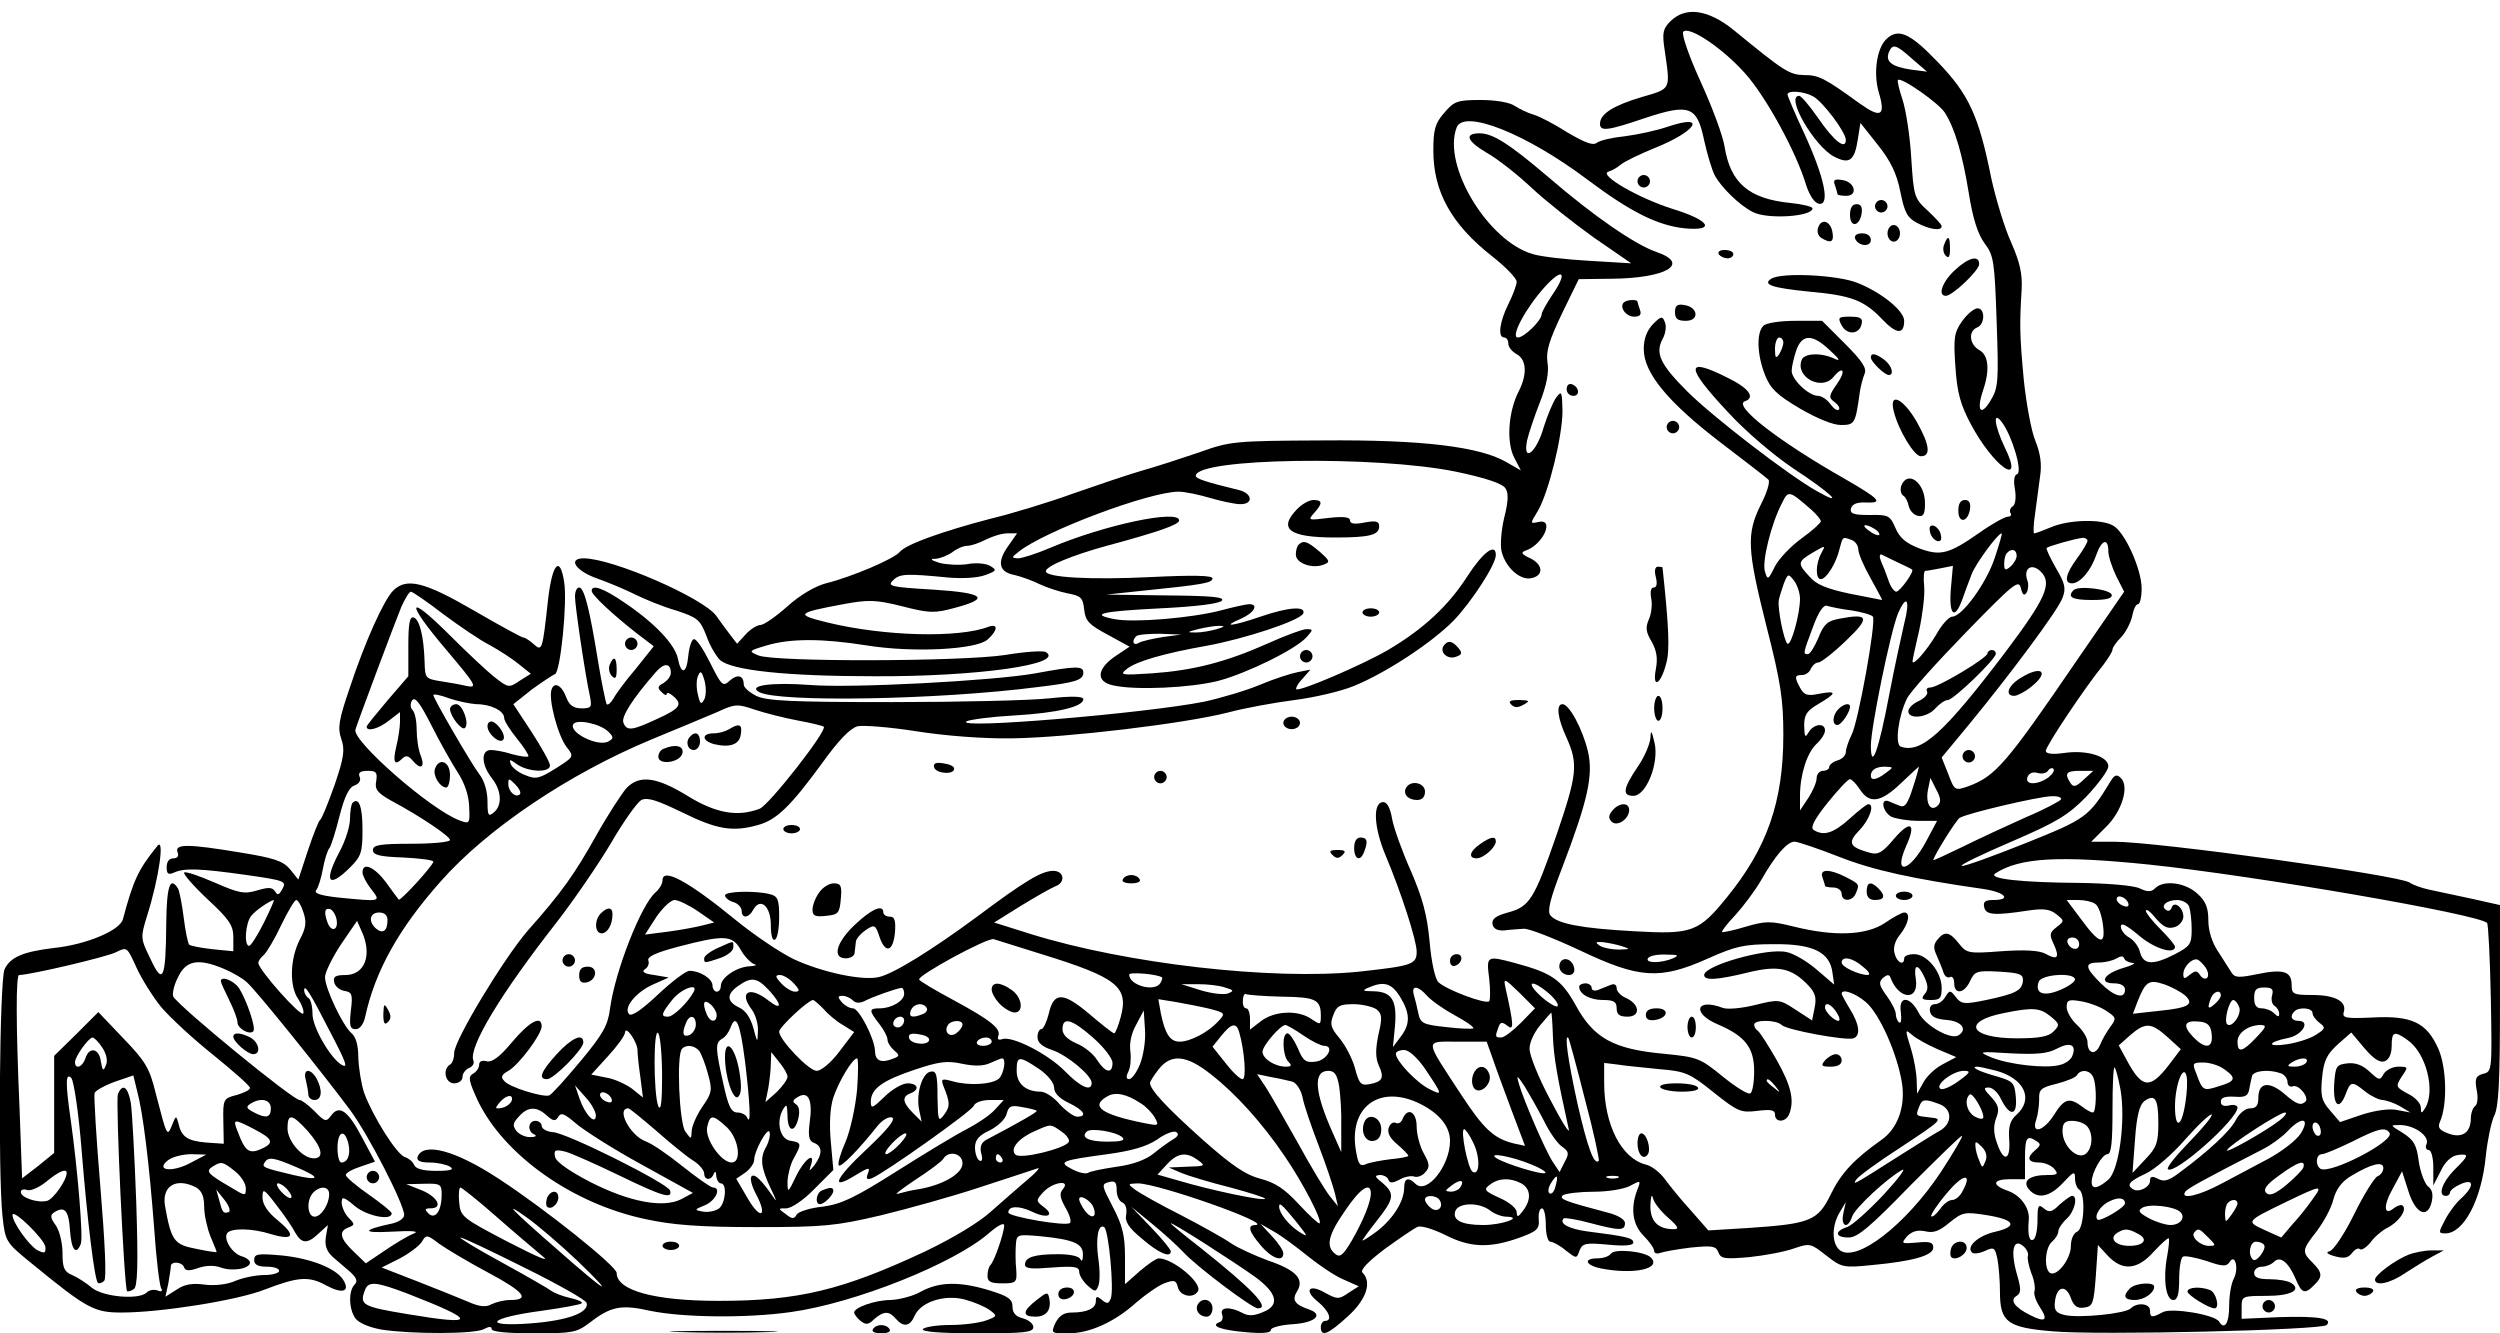 <?xml version="1.0" encoding="UTF-8" standalone="yes"?>
<svg version="1.0" xmlns="http://www.w3.org/2000/svg" width="450pt" height="240pt" viewBox="0 0 600 320" preserveAspectRatio="xMidYMid meet">
  <g transform="translate(0,320) scale(0.1,-0.1)" fill="#000000" stroke="none">
    <path d="M4009 3149 c-18 -18 -20 -28 -14 -68 14 -98 17 -93 -55 -114 -67 -20
-100 -40 -100 -64 0 -19 18 -17 109 14 106 35 124 28 141 -54 7 -32 18 -69 25
-83 15 -29 60 -73 92 -89 35 -18 143 -11 143 9 0 4 -24 10 -54 13 -99 10 -143
48 -157 135 -4 26 -30 96 -58 157 -29 64 -46 114 -41 119 14 14 94 -39 149
-101 50 -56 123 -190 146 -268 8 -24 19 -41 30 -44 28 -5 14 62 -34 167 -23
49 -41 92 -41 95 0 11 39 8 61 -4 23 -12 79 -86 79 -105 0 -25 -29 -2 -66 52
-21 30 -41 54 -46 54 -34 0 36 -121 84 -146 37 -19 49 -10 57 43 l6 38 42 -53
c31 -39 45 -68 54 -113 10 -50 17 -62 40 -74 30 -16 59 -20 59 -8 0 4 -15 20
-33 37 -33 30 -34 34 -40 127 -3 53 -13 116 -21 140 -8 24 -13 45 -11 47 8 8
100 -57 113 -79 24 -38 42 -100 57 -192 10 -63 22 -99 38 -121 22 -29 24 -42
29 -188 5 -145 4 -159 -15 -190 -23 -38 -34 -24 -18 24 17 49 14 86 -9 98 -23
13 -27 45 -5 54 19 7 20 46 1 46 -8 0 -25 -14 -37 -31 -19 -27 -21 -40 -16
-109 4 -62 12 -91 37 -138 55 -103 130 -155 82 -57 -26 54 -30 92 -7 61 24
-32 50 -119 36 -124 -7 -2 -9 -16 -5 -37 3 -20 1 -35 -5 -40 -6 -3 -9 -11 -6
-16 4 -5 0 -9 -6 -9 -7 0 -38 -17 -69 -39 -73 -51 -93 -56 -144 -37 -31 12
-47 25 -57 49 -13 30 -17 32 -62 31 -38 0 -47 3 -45 15 3 11 14 16 36 15 43
-2 34 8 -51 57 -160 91 -269 176 -239 186 25 9 10 31 -41 56 -103 52 -103 28
-1 -81 44 -48 110 -104 159 -137 90 -59 125 -93 56 -54 -68 38 -251 179 -312
240 -64 64 -77 91 -59 125 7 12 10 31 6 40 -6 16 -9 16 -29 -4 -14 -15 -22
-34 -22 -60 0 -57 58 -127 183 -223 59 -45 111 -85 116 -90 5 -4 -3 -31 -18
-60 -35 -71 -33 -107 14 -294 34 -133 40 -174 40 -259 0 -160 -39 -271 -135
-389 -68 -84 -84 -90 -223 -82 -128 7 -184 18 -201 38 -8 10 -1 39 28 114 63
165 75 223 62 280 -13 54 -45 113 -61 113 -16 0 -12 -34 10 -81 28 -63 25 -88
-24 -232 -54 -156 -65 -173 -117 -187 -30 -8 -39 -16 -37 -28 2 -11 12 -16 28
-15 14 2 35 3 47 4 12 1 73 -23 135 -52 143 -68 192 -71 308 -19 65 29 86 34
157 34 94 1 135 -19 141 -69 l4 -28 -42 36 c-23 20 -56 39 -72 42 -46 11 -198
-32 -198 -55 0 -14 31 -12 105 6 73 18 105 11 145 -31 17 -18 20 -30 15 -54
l-6 -30 -40 26 c-38 25 -40 25 -97 11 -32 -8 -66 -11 -77 -7 -65 25 -76 -13
-11 -40 65 -28 86 -56 86 -112 0 -26 -4 -50 -9 -53 -5 -4 -35 15 -66 40 -55
45 -61 47 -142 55 -120 11 -168 37 -211 116 -35 63 -58 78 -147 102 -67 18
-68 17 -61 -37 3 -27 3 -51 0 -55 -8 -8 -104 28 -122 46 -8 8 -17 50 -21 98
-6 64 -17 104 -45 169 -21 47 -41 103 -45 125 -4 25 -12 40 -21 40 -26 0 -23
-60 5 -127 38 -90 75 -205 75 -232 0 -31 -12 -34 -139 -48 -209 -21 -557 19
-786 90 l-89 28 64 40 c36 22 73 43 83 47 25 9 21 37 -5 37 -28 0 -68 -24
-183 -110 -107 -79 -200 -137 -236 -145 -39 -9 -135 11 -204 43 -33 16 -95 58
-138 93 -115 94 -177 128 -177 96 0 -8 -7 -20 -16 -28 -35 -29 -98 -190 -110
-280 -5 -40 -17 -61 -71 -126 -36 -43 -69 -80 -75 -82 -15 -5 -97 20 -108 35
-9 9 -6 15 10 24 24 13 80 87 80 107 0 27 -29 12 -71 -38 -30 -36 -48 -49 -61
-46 -11 3 -18 0 -18 -8 0 -8 -7 -18 -15 -22 -12 -7 -10 -17 11 -63 62 -131
227 -249 404 -286 64 -14 130 -19 265 -19 163 0 191 3 298 28 66 16 174 46
240 68 67 22 129 42 137 45 8 3 -3 -10 -25 -28 -21 -18 -60 -52 -86 -75 -28
-26 -91 -64 -160 -97 -197 -92 -302 -118 -494 -118 -155 0 -245 25 -245 67 0
16 -171 153 -283 226 -105 69 -182 89 -195 52 -2 -9 7 -13 30 -13 18 0 40 -5
48 -10 11 -7 2 -10 -33 -10 -32 0 -49 5 -53 14 -3 8 -13 16 -22 19 -19 5 -77
97 -98 154 -7 21 -13 59 -14 84 0 31 -6 51 -17 60 -20 17 -63 107 -63 134 0
11 17 46 38 78 l39 57 11 -25 c26 -56 8 -105 -39 -105 -24 0 -30 -4 -27 -17 2
-10 13 -19 24 -21 19 -3 21 -8 16 -48 -4 -36 -2 -44 12 -44 9 0 18 11 22 28
24 111 80 212 181 326 112 127 308 259 508 342 60 25 131 54 156 65 43 20 49
20 90 6 24 -8 71 -20 103 -26 33 -6 61 -13 63 -15 9 -9 -131 -188 -154 -197
-53 -20 -105 -11 -173 31 -75 46 -116 51 -147 18 -11 -13 -44 -63 -72 -113
-53 -95 -85 -139 -164 -228 -58 -67 -177 -264 -177 -294 0 -12 -4 -25 -10 -28
-19 -12 -11 -45 10 -45 11 0 20 7 20 15 0 9 7 18 16 22 8 3 13 11 10 18 -12
31 65 159 198 329 42 54 101 140 132 192 30 52 63 98 73 104 15 7 37 0 99 -30
83 -41 121 -47 181 -30 45 12 79 46 153 147 40 56 68 85 86 90 14 3 78 -2 141
-12 70 -11 161 -18 230 -17 134 2 411 35 518 62 41 11 113 24 160 30 47 6 112
21 143 34 78 32 187 104 239 157 43 45 101 134 101 157 0 30 -31 7 -69 -52
-45 -70 -105 -126 -190 -176 -60 -35 -213 -101 -220 -94 -2 2 4 14 15 25 l19
22 -30 -6 c-16 -3 -57 -16 -90 -30 -33 -14 -94 -32 -135 -41 -141 -28 -604
-67 -570 -47 8 4 60 11 115 14 103 6 165 21 165 39 0 7 -27 8 -82 2 -46 -5
-216 -9 -378 -9 -244 0 -300 3 -325 15 -16 8 -30 20 -30 27 0 22 -15 26 -33
10 -17 -16 -20 -13 -48 43 -16 32 -33 58 -39 56 -5 -1 -11 -19 -13 -39 -4 -44
-17 -48 -25 -8 -7 35 -57 87 -130 136 -50 34 -77 43 -77 27 0 -10 51 -57 107
-101 l42 -32 -43 -54 c-25 -29 -49 -62 -54 -72 -6 -10 -13 -16 -16 -13 -2 3
-12 50 -21 105 -20 124 -33 175 -45 175 -6 0 -10 -10 -10 -22 0 -22 24 -185
36 -240 5 -25 3 -28 -20 -28 -19 0 -29 7 -36 24 -11 31 -29 41 -36 22 -9 -22
15 -112 36 -139 18 -23 18 -23 -26 -51 -40 -25 -48 -27 -74 -16 -16 6 -31 18
-34 26 -5 13 -2 12 16 -1 27 -18 78 -20 78 -2 0 7 -20 43 -44 80 l-44 67 44
35 c25 18 50 35 56 37 13 5 30 172 22 221 -10 66 -29 45 -39 -45 -13 -119 -14
-122 -34 -104 -10 9 -21 16 -25 16 -4 0 -57 29 -119 65 -119 69 -161 79 -193
48 -23 -23 -68 -123 -105 -235 -26 -76 -29 -95 -20 -121 9 -26 7 -44 -16 -111
-16 -45 -31 -82 -35 -84 -3 -2 -16 -34 -29 -73 l-23 -70 -20 25 c-17 20 -39
27 -119 40 -126 21 -158 21 -151 1 4 -9 0 -15 -10 -15 -10 0 -16 -8 -16 -21 0
-17 4 -19 18 -13 24 11 61 10 174 -6 91 -13 96 -15 86 -33 -8 -15 -12 -17 -18
-6 -7 10 -16 10 -43 2 -30 -9 -43 -7 -102 19 -37 16 -69 27 -73 24 -3 -3 22
-32 56 -64 52 -48 62 -63 62 -91 l0 -34 -50 5 c-28 3 -53 8 -56 11 -3 3 -9 32
-13 64 -4 32 -10 64 -14 71 -19 30 -27 5 -28 -85 -1 -133 -8 -149 -38 -84 -24
49 -24 51 -8 103 29 92 43 192 24 167 -46 -57 -57 -82 -82 -175 -7 -27 -88
-61 -165 -69 -75 -9 -105 -22 -119 -51 -12 -27 -16 -485 -5 -593 7 -61 7 -62
71 -114 132 -108 149 -117 215 -117 93 0 277 29 343 55 81 31 106 33 148 10
39 -21 58 -15 41 13 -17 28 -78 52 -148 59 -57 5 -66 4 -66 -11 0 -11 9 -16
30 -16 17 0 30 -4 30 -10 0 -5 -16 -10 -35 -10 -20 0 -51 -6 -70 -14 -20 -9
-50 -12 -74 -9 -29 4 -48 1 -67 -12 l-27 -17 7 32 c3 18 6 36 6 41 0 13 28 11
32 -3 3 -8 12 -9 34 -1 18 6 38 7 54 1 27 -10 70 -3 70 12 0 5 -9 12 -20 15
-23 7 -44 41 -35 55 8 13 59 13 106 -2 54 -16 60 -3 16 33 -25 20 -37 39 -37
55 0 23 3 22 34 -19 19 -24 39 -54 45 -66 15 -26 29 -27 56 -1 l22 20 -5 -29
c-3 -21 2 -34 17 -48 12 -10 30 -26 42 -36 15 -14 18 -22 10 -30 -15 -15 -14
-59 2 -81 8 -11 34 -22 63 -27 71 -11 222 -11 245 1 13 7 19 7 19 0 0 -6 38
-10 101 -10 91 0 103 2 132 24 53 41 77 46 148 30 78 -16 230 -18 336 -3 154
21 394 117 477 190 21 18 36 26 36 18 0 -18 -24 -87 -33 -95 -4 -4 -7 -16 -7
-26 0 -14 8 -18 35 -18 34 0 36 2 34 33 -2 17 -2 44 -1 59 2 26 3 26 60 21 80
-8 102 -18 101 -45 0 -13 -3 -17 -6 -10 -3 7 -24 12 -53 12 -57 0 -80 -7 -80
-25 0 -10 16 -11 65 -7 53 4 65 2 65 -10 0 -8 9 -23 20 -33 18 -16 20 -16 26
-1 4 9 4 39 0 65 -7 50 0 85 14 76 11 -7 24 -150 16 -171 -5 -13 -9 -14 -21
-4 -12 10 -15 10 -15 -3 0 -17 -21 -27 -58 -27 -19 0 -30 -8 -39 -25 -11 -25
-10 -25 30 -25 53 0 113 28 164 74 22 19 52 40 67 46 24 9 29 8 33 -10 6 -21
37 -27 48 -9 12 19 -60 79 -94 79 -6 0 -26 -14 -46 -31 l-35 -31 0 65 c0 52
-6 76 -29 120 -27 52 -28 55 -10 60 15 4 19 0 19 -19 0 -14 6 -27 14 -30 7 -3
11 -14 9 -28 -4 -17 5 -32 38 -59 39 -34 69 -47 69 -30 0 4 -21 30 -47 57
l-48 50 50 -41 c28 -23 61 -53 75 -68 31 -34 165 -135 179 -135 31 0 -13 46
-136 144 -40 31 -73 58 -73 60 0 5 153 -93 203 -129 53 -39 59 -68 18 -84 -21
-9 -35 -10 -49 -2 -30 16 -55 14 -49 -3 3 -8 1 -17 -6 -19 -24 -9 3 -19 62
-24 41 -4 61 -2 61 5 0 6 23 12 52 14 52 3 76 22 41 35 -36 12 -43 23 -30 44
18 29 -2 51 -70 74 -32 12 -72 30 -88 41 -17 12 -71 42 -121 68 -50 25 -99 53
-110 61 -18 14 -18 14 7 15 48 0 327 -98 282 -100 -20 0 -16 -15 13 -49 26
-31 54 -41 54 -19 0 7 -12 25 -27 41 l-28 30 33 -19 c18 -10 54 -37 80 -58 26
-21 64 -47 85 -56 l38 -17 -25 -16 c-23 -16 -27 -15 -55 0 -39 23 -53 7 -18
-21 27 -22 36 -46 17 -46 -5 0 -10 -7 -10 -15 0 -25 18 -17 65 26 45 41 58 82
35 105 -6 6 13 26 54 57 36 26 71 50 79 53 8 3 38 -6 66 -20 59 -30 105 -32
176 -7 44 16 50 21 48 45 -1 14 2 26 8 26 5 0 9 -18 9 -40 0 -22 5 -40 11 -40
6 0 23 -9 37 -21 26 -20 26 -20 33 0 7 17 14 19 68 14 41 -4 61 -2 61 5 0 11
-17 15 -112 27 -43 6 -67 19 -55 31 2 2 30 -2 63 -11 72 -19 84 -19 84 0 0 8
-17 19 -42 25 -102 27 -119 33 -106 42 7 4 40 8 73 8 33 0 72 6 87 14 26 14
27 14 17 -11 -16 -43 -11 -82 16 -109 14 -14 25 -30 25 -36 0 -5 6 -8 14 -5 8
3 41 9 74 13 51 5 60 4 66 -11 6 -16 15 -17 74 -12 38 4 86 13 108 21 38 13
40 12 77 -17 37 -29 41 -30 110 -23 98 9 147 23 147 42 0 13 -9 15 -39 12 -38
-3 -39 -3 -24 15 12 12 25 16 44 12 20 -5 34 1 58 21 31 25 36 26 88 18 69
-11 77 -27 22 -40 -41 -9 -71 -36 -56 -50 4 -4 18 -2 31 4 22 10 24 8 30 -20
3 -17 6 -52 6 -79 0 -72 18 -85 126 -94 110 -10 646 3 658 15 16 16 -21 22
-114 19 l-90 -4 0 28 c0 26 1 27 59 27 59 0 86 14 60 31 -8 5 -31 9 -51 9 -27
0 -38 4 -38 15 0 8 8 15 18 15 10 0 23 5 30 12 15 15 35 -2 52 -42 14 -34 22
-37 44 -14 21 20 20 30 -4 54 -26 26 -25 30 10 75 16 21 35 55 40 76 7 26 21
44 43 57 48 29 77 36 77 19 0 -8 -6 -17 -14 -20 -7 -3 -33 -44 -56 -91 -23
-47 -50 -87 -59 -89 -10 -2 -6 -7 13 -12 22 -6 32 -4 41 8 7 9 15 13 19 9 4
-3 15 4 25 16 9 13 28 29 40 35 28 14 48 43 38 53 -3 4 -13 1 -21 -5 -25 -21
-27 5 -3 47 l22 41 15 -47 c17 -55 46 -68 56 -27 4 18 2 30 -9 38 -8 7 -18 34
-22 60 -5 40 -12 51 -38 68 -31 19 -32 19 -7 19 34 0 71 -26 64 -45 -4 -8 -1
-15 5 -15 6 0 11 -18 11 -42 l0 -43 18 35 c10 22 26 36 40 38 29 4 28 -1 -8
-36 -29 -30 -40 -62 -20 -62 6 0 10 4 10 8 0 5 11 14 25 20 33 15 34 -4 3 -33
-13 -11 -31 -35 -40 -53 -16 -30 -16 -32 1 -32 44 0 87 81 97 186 4 38 13 81
20 96 11 21 14 84 14 267 l0 239 -67 15 c-38 8 -84 18 -103 22 -19 4 -40 12
-47 17 -22 17 -605 98 -709 98 l-55 0 35 35 c39 38 57 98 36 118 -9 9 -15 8
-24 -7 -53 -87 -59 -91 -206 -150 -78 -31 -146 -56 -152 -54 -5 2 49 28 119
58 109 47 136 63 181 109 28 30 52 62 52 72 0 24 -52 40 -106 32 -28 -4 -44
-2 -44 5 0 12 98 158 137 205 12 16 23 33 23 38 0 5 9 18 20 29 11 11 23 34
27 50 3 17 9 30 14 30 5 0 9 17 9 38 0 46 -41 137 -69 151 -28 16 -106 14
-148 -4 -19 -8 -38 -15 -41 -15 -2 0 -2 20 2 45 3 25 9 65 12 90 5 31 1 57
-11 87 -10 24 -22 90 -28 148 -10 109 -10 132 -5 215 2 38 -4 65 -25 113 -16
35 -37 105 -48 155 -30 150 -54 201 -128 278 -68 71 -96 83 -125 54 -22 -23
-30 -81 -17 -126 17 -57 6 -64 -46 -27 -84 61 -98 68 -133 68 -35 1 -46 7
-169 108 -62 50 -116 57 -152 21z m581 -91 l35 -30 -39 5 c-46 7 -61 19 -53
41 9 22 17 20 57 -16z m-242 -1082 c12 -11 22 -23 22 -27 0 -4 -21 -23 -46
-41 -25 -18 -54 -48 -64 -67 -16 -33 -18 -34 -24 -13 -8 23 15 116 41 165 15
31 17 30 71 -17z m152 -46 c8 -5 12 -11 10 -14 -3 -2 -14 2 -24 10 -22 15 -10
19 14 4z m287 -70 c-20 -60 -78 -140 -102 -140 -7 0 -25 -19 -38 -43 -24 -40
-57 -77 -57 -64 0 3 7 36 16 74 8 37 14 85 12 106 -2 20 -1 37 3 37 4 0 20 3
36 6 l30 6 -5 -56 c-5 -62 9 -75 27 -26 6 17 16 44 23 62 10 26 63 98 72 98 2
0 -6 -27 -17 -60z m-343 44 c9 -3 16 -14 16 -23 0 -9 13 -40 29 -68 16 -29 29
-53 28 -53 -1 0 -36 7 -77 15 -56 12 -81 22 -97 41 -30 32 -29 36 8 58 31 18
31 18 20 -2 -14 -26 -14 -62 -1 -62 13 0 37 38 45 73 8 30 7 29 29 21z m566
-2 c0 -4 -11 -23 -25 -42 -28 -38 -32 -60 -12 -60 19 0 45 30 58 68 13 37 29
42 29 9 0 -12 9 -39 19 -60 l19 -37 -115 -167 c-168 -246 -194 -276 -259 -300
-32 -11 -33 -11 -48 29 l-16 40 63 76 c102 124 216 277 227 307 9 23 6 35 -16
72 -14 25 -24 46 -22 48 4 4 70 23 86 24 6 1 12 -3 12 -7z m-170 -36 c0 -7 -7
-19 -15 -26 -12 -10 -15 -9 -15 7 0 11 3 23 7 26 11 12 23 8 23 -7z m-285 -16
c17 -8 32 -15 34 -17 6 -4 -29 -53 -38 -53 -5 0 -14 12 -19 28 -5 15 -13 35
-18 46 -4 10 -3 17 2 15 5 -3 23 -11 39 -19z m343 -22 c28 -28 12 -64 -85
-193 -147 -194 -202 -244 -251 -227 -15 5 -6 74 15 116 8 16 72 87 141 158
114 117 127 128 132 107 4 -17 8 -20 14 -11 4 7 5 20 2 28 -11 30 10 44 32 22z
m-578 -65 c0 -36 -21 -113 -30 -108 -8 5 -24 83 -21 104 1 7 7 25 12 40 10 25
11 25 25 7 8 -11 14 -30 14 -43z m-3256 -37 c39 -29 89 -63 111 -74 22 -12 53
-32 69 -45 l30 -24 -27 -17 c-25 -17 -27 -17 -59 8 -18 14 -66 59 -107 100
-106 106 -110 84 -7 -37 70 -83 73 -89 44 -83 -12 3 -40 8 -60 11 -37 6 -38 7
-39 48 -2 60 -12 100 -26 105 -10 3 -13 -15 -13 -69 l0 -72 -50 -58 c-27 -32
-50 -60 -50 -63 0 -13 29 -5 54 15 l26 20 0 -23 c0 -13 -4 -40 -9 -60 -9 -38
-4 -47 15 -28 8 8 15 6 24 -5 19 -23 31 -18 20 11 -6 14 -10 42 -10 63 0 20
-4 41 -10 47 -5 5 -6 15 -1 23 7 10 19 -6 46 -59 20 -40 49 -91 63 -113 17
-26 27 -55 28 -83 2 -41 1 -42 -23 -33 -70 26 -258 191 -250 218 9 28 94 255
110 294 9 20 19 37 23 37 4 0 39 -24 78 -54z m3506 -23 c-6 -26 -23 -103 -36
-171 -25 -132 -43 -183 -44 -123 0 45 47 274 65 318 21 49 30 34 15 -24z
m-126 32 c25 -4 49 -11 51 -15 8 -13 -35 -252 -51 -283 -8 -16 -14 -35 -14
-42 0 -8 -9 -17 -20 -20 -11 -3 -20 -11 -20 -16 0 -5 -7 -9 -15 -9 -8 0 -15
-8 -15 -17 0 -10 -9 -31 -20 -48 l-20 -30 0 35 c0 51 17 104 40 125 11 10 20
24 20 32 0 19 -27 16 -39 -4 -9 -15 -10 -12 -11 15 0 27 6 36 35 53 44 26 44
32 1 24 -28 -6 -36 -3 -45 13 -15 27 -14 32 4 32 9 0 18 7 21 15 4 8 11 15 18
15 6 0 36 23 66 52 59 56 56 67 -16 53 -28 -5 -37 -13 -50 -46 -9 -21 -20 -39
-25 -39 -12 0 -12 1 12 65 13 36 26 55 34 51 7 -2 33 -8 59 -11z m-2834 -150
c0 -8 -8 -18 -17 -24 -15 -8 -16 -12 -5 -22 6 -7 12 -9 12 -5 0 5 7 3 15 -4
24 -20 18 -30 -37 -55 -62 -29 -74 -30 -82 -9 -5 14 22 57 78 121 20 23 36 22
36 -2z m80 -64 c-7 -13 -10 -11 -15 12 -4 15 -4 35 0 44 6 15 9 13 16 -11 4
-16 4 -36 -1 -45z m-547 -11 c35 0 67 -16 67 -33 0 -7 14 -29 31 -50 17 -21
29 -40 27 -42 -2 -3 -20 0 -39 5 -18 6 -42 10 -51 10 -24 0 -23 -35 2 -67 24
-30 26 -66 5 -83 -13 -11 -15 -7 -15 27 0 24 -8 50 -19 64 -20 26 -111 183
-111 191 0 3 17 0 38 -8 20 -7 50 -13 65 -14z m317 -66 c13 -13 13 -16 1 -23
-24 -15 -97 21 -85 41 8 13 65 1 84 -18z m3066 -99 c-22 -17 -36 -19 -36 -7 0
14 12 22 34 22 21 -1 21 -1 2 -15z m65 -35 c-12 -38 -19 -49 -31 -44 -8 3 -21
8 -27 11 -21 8 -15 -25 6 -37 11 -5 40 -10 65 -10 l45 0 -25 -47 c-40 -76 -82
-87 -49 -13 25 55 10 63 -30 16 -26 -31 -37 -38 -56 -33 -51 14 -56 24 -26 55
24 25 37 62 21 62 -4 0 -24 -16 -45 -35 -39 -35 -62 -42 -86 -27 -9 5 1 25 33
65 25 31 49 57 54 57 4 0 15 -11 24 -25 23 -35 50 -31 98 15 23 22 43 40 43
40 1 0 -5 -23 -14 -50z m325 24 c-27 -19 -57 -18 -50 1 4 10 13 13 24 10 10
-3 21 -1 25 5 4 6 10 8 13 5 4 -4 -2 -13 -12 -21z m-4013 -8 c-4 -20 2 -28 33
-46 75 -40 145 -88 144 -96 0 -5 -42 -9 -93 -9 -75 0 -92 -3 -92 -15 0 -12 16
-16 73 -18 39 -2 72 -6 72 -10 -1 -10 -80 -96 -83 -91 -2 2 -16 21 -31 42 -28
37 -56 49 -56 23 0 -7 9 -25 21 -40 24 -31 24 -30 -80 -20 -43 5 -58 10 -52
18 5 6 12 29 16 51 4 22 11 45 16 50 4 6 15 41 24 77 12 47 23 69 36 73 11 4
16 12 12 21 -4 10 2 14 20 14 20 0 23 -4 20 -24z m4098 3 c-19 -18 -25 -19
-32 -8 -15 23 -10 29 23 29 l32 0 -23 -21z m-3753 -35 c-10 -10 -28 6 -28 24
0 15 1 15 17 -1 9 -9 14 -19 11 -23z m3403 -27 c-17 -17 -30 4 -24 37 l6 29
14 -28 c11 -20 12 -30 4 -38z m295 14 c-3 -4 -40 -24 -83 -42 -42 -19 -110
-50 -150 -70 -40 -19 -73 -35 -73 -33 0 8 54 95 63 101 17 11 188 51 220 52
16 1 26 -3 23 -8z m-533 -137 c81 -32 175 -53 350 -78 50 -8 65 -26 21 -26
-19 0 -25 -4 -22 -17 4 -19 23 -21 108 -8 34 5 50 3 65 -9 20 -16 20 -16 1
-31 -17 -13 -18 -18 -7 -41 15 -33 9 -39 -20 -23 -15 8 -49 10 -106 6 -79 -6
-83 -5 -102 19 -22 28 -34 30 -51 9 -10 -12 -10 -21 -2 -38 5 -12 13 -30 16
-40 3 -10 10 -15 16 -12 5 3 10 -3 10 -14 0 -29 24 -26 38 4 11 24 16 26 70
23 50 -3 58 -6 57 -22 -2 -23 -17 -31 -88 -46 -53 -11 -60 -10 -73 7 -13 17
-15 17 -25 1 -5 -10 -17 -18 -25 -18 -9 0 -14 -7 -12 -17 2 -13 14 -19 41 -21
35 -3 50 -23 27 -37 -18 -11 -79 23 -95 54 -21 41 -49 42 -43 2 2 -17 1 -28
-4 -25 -4 3 -8 12 -8 20 0 8 -10 28 -22 44 -18 25 -20 32 -9 43 10 8 15 9 18
1 20 -54 69 -57 61 -4 -6 37 5 39 21 4 9 -20 9 -30 0 -40 -9 -11 -6 -14 15
-14 22 0 26 4 26 29 0 38 -35 81 -66 81 -13 0 -24 -4 -24 -10 0 -19 -18 -10
-23 12 -4 13 1 31 14 46 20 26 25 52 9 52 -5 0 -26 -11 -46 -25 -45 -30 -121
-33 -218 -9 -57 14 -68 14 -116 0 -29 -9 -55 -14 -57 -13 -2 2 13 21 32 41 19
21 47 58 62 84 33 58 62 92 80 92 7 0 55 -16 106 -36z m745 -19 c257 -27 789
-119 811 -140 3 -4 7 -85 9 -182 3 -171 3 -175 -18 -180 -18 -5 -21 -11 -16
-39 4 -18 2 -35 -4 -39 -5 -3 -10 -17 -10 -29 0 -35 -22 -49 -55 -36 -21 8
-25 14 -19 28 18 40 16 130 -4 175 -28 63 -64 80 -158 75 -65 -3 -73 -1 -69
13 8 25 -20 41 -75 41 -46 0 -50 2 -50 24 0 33 -20 39 -83 26 -44 -9 -54 -9
-62 5 -5 8 -20 31 -32 50 -14 21 -23 49 -23 74 0 30 -6 46 -26 64 -29 27 -81
34 -102 13 -9 -9 -18 -9 -37 0 -15 7 -77 12 -143 13 -142 1 -223 10 -203 23
59 38 153 43 369 21z m-50 -93 c2 -7 -2 -10 -12 -6 -9 3 -16 11 -16 16 0 13
23 5 28 -10z m-4475 -47 c-15 -30 -31 -55 -35 -55 -13 0 -9 55 5 72 10 13 44
36 54 38 2 0 -9 -25 -24 -55z m95 26 c8 -24 7 -37 -9 -67 -23 -46 -25 -111 -3
-142 8 -12 14 -28 12 -34 -4 -12 -108 105 -108 121 0 5 6 13 13 19 7 6 26 38
42 72 16 33 32 60 36 60 4 0 12 -13 17 -29z m947 2 l39 -27 -28 -7 c-15 -4
-53 -11 -83 -15 l-55 -7 27 42 c15 22 35 41 44 41 9 0 34 -12 56 -27z m3353
18 c8 -4 16 -27 19 -50 7 -52 -8 -48 -54 15 l-33 44 28 0 c15 0 33 -4 40 -9z
m226 -7 c3 -9 6 -33 6 -55 0 -35 -4 -40 -40 -59 -53 -27 -76 -26 -84 5 -3 13
-15 29 -26 35 -11 6 -20 18 -20 26 0 11 13 4 42 -20 38 -33 88 -48 88 -28 0 4
-16 23 -35 42 -19 19 -35 39 -35 44 1 6 11 -2 24 -18 18 -21 29 -26 45 -21 11
3 21 15 21 25 0 22 -22 39 -28 22 -2 -7 -8 -10 -13 -6 -15 9 0 24 26 24 12 0
26 -7 29 -16z m-4446 -32 c4 -25 -13 -30 -22 -6 -9 25 -7 36 7 32 6 -3 13 -14
15 -26z m122 0 c0 -26 -11 -34 -27 -21 -20 17 -16 39 7 39 13 0 20 -7 20 -18z
m848 -72 c9 -16 24 -31 32 -34 8 -2 4 -4 -10 -5 -31 -1 -70 -27 -70 -47 0 -8
-4 -14 -10 -14 -5 0 -10 7 -10 15 0 16 -30 35 -55 35 -9 0 -43 -26 -76 -57
-38 -36 -63 -53 -69 -47 -15 15 17 54 59 72 l36 16 -35 6 c-24 3 -31 8 -22 14
7 4 11 14 8 21 -3 9 19 19 72 33 111 29 130 28 150 -8z m722 -10 c181 -56 209
-78 190 -150 -6 -22 -13 -40 -16 -40 -3 0 -30 21 -59 46 -64 54 -86 54 -98 1
-5 -20 -13 -37 -18 -37 -5 0 -9 -9 -9 -19 0 -13 11 -23 35 -31 36 -12 95 -61
95 -79 0 -22 -27 -10 -64 28 -41 42 -128 86 -151 77 -9 -3 -12 0 -9 8 7 17
-19 38 -108 86 -43 23 -80 45 -82 49 -6 9 165 102 179 97 6 -2 57 -18 115 -36z
m2490 24 c0 -17 -22 -14 -28 4 -2 7 3 12 12 12 9 0 16 -7 16 -16z m-1100 -4
c24 -8 24 -8 -5 -9 -16 0 -37 4 -45 9 -12 8 -11 10 5 9 11 -1 31 -5 45 -9z
m-3504 -146 c21 -25 77 -77 126 -116 48 -39 88 -74 88 -79 0 -5 -15 -12 -32
-17 -32 -8 -33 -10 -32 -63 l1 -54 -43 3 c-45 4 -59 14 -66 47 -5 18 -6 18
-15 -5 -12 -29 -12 -29 -39 75 -15 62 -25 78 -78 133 l-60 63 -53 -53 -53 -52
0 -116 0 -117 -38 -31 -39 -30 -6 165 c-9 206 -9 323 -1 323 26 0 213 44 233
55 26 13 26 12 48 -36 12 -27 39 -70 59 -95z m3629 116 c-28 -12 -67 -12 -60
0 3 6 23 10 43 9 30 0 33 -2 17 -9z m1103 -11 c10 0 -1 -6 -22 -12 -47 -14
-60 -37 -22 -37 16 0 26 -6 26 -15 0 -24 -26 -17 -59 16 -38 38 -39 49 -3 49
15 0 34 5 42 10 10 6 16 6 18 0 2 -6 11 -10 20 -11z m-647 -9 c13 -10 19 -19
12 -20 -21 0 -63 19 -63 30 0 16 26 12 51 -10z m823 -3 c6 -9 7 -20 3 -24 -5
-4 -12 -1 -17 7 -7 11 -11 11 -24 1 -13 -11 -16 -11 -16 1 0 18 21 39 34 35 5
-2 14 -11 20 -20z m-4757 -2 c21 -9 46 -23 56 -33 22 -19 182 -218 248 -307
44 -60 129 -225 129 -251 0 -8 -12 -16 -27 -20 -75 -16 -76 -24 -3 -20 51 3
68 1 52 -5 -13 -5 -43 -23 -68 -40 l-46 -31 -29 28 c-33 31 -37 49 -13 58 16
6 16 8 0 24 -9 10 -16 26 -16 36 0 15 5 14 31 -8 28 -24 89 -37 89 -18 0 4
-25 24 -55 45 -30 21 -55 42 -55 47 0 5 16 14 35 20 l35 12 -31 58 c-34 65
-55 79 -74 53 -12 -16 -15 -16 -40 10 -15 15 -31 27 -36 27 -16 0 -286 221
-303 248 -3 6 1 27 11 46 19 41 48 47 110 21z m2252 -21 c1 -1 0 -7 -4 -13
-13 -23 -75 -6 -75 20 0 7 70 1 79 -7z m-884 -14 c15 -16 15 -20 3 -20 -8 0
-23 9 -33 20 -15 16 -15 20 -3 20 8 0 23 -9 33 -20z m3075 9 c0 -5 -16 -17
-36 -25 -40 -17 -61 -8 -51 20 7 18 87 23 87 5z m-3135 -25 c33 -36 32 -51 -1
-25 -46 36 -72 20 -39 -23 8 -11 15 -34 14 -50 -1 -30 -1 -30 -11 7 -7 25 -19
42 -34 49 -30 14 -31 32 -2 52 31 22 45 20 73 -10z m1805 -79 c-19 -19 -40
-35 -47 -35 -15 0 -15 2 -7 24 5 14 9 14 22 4 16 -13 15 3 -5 92 -5 23 -3 23
33 -12 l38 -38 -34 -35z m1593 67 c25 -22 10 -31 -61 -38 l-63 -7 11 29 c19
48 27 54 63 42 18 -6 40 -18 50 -26z m-2303 18 c21 -6 22 -8 8 -14 -9 -4 -38
-1 -65 7 l-48 15 40 0 c22 0 51 -3 65 -8z m420 -22 c25 -41 25 -66 1 -97 l-18
-24 5 51 c5 61 -7 82 -52 83 -26 0 -28 2 -11 9 37 16 55 10 75 -22z m357 8
c15 -13 25 -27 21 -31 -3 -3 -21 7 -40 24 -39 36 -22 42 19 7z m-2927 -88 c43
-82 46 -93 29 -83 -27 17 -69 90 -69 121 0 18 -4 36 -10 39 -5 3 -10 12 -10
18 0 17 14 -5 60 -95z m874 90 c-15 -26 -48 -58 -61 -58 -18 0 -16 7 10 40 22
28 66 43 51 18z m506 -3 c0 -17 -30 -35 -59 -35 -26 0 -26 -5 -1 -37 11 -14
20 -31 20 -38 0 -7 7 -18 16 -26 14 -12 14 -14 -6 -21 -26 -10 -40 -3 -40 20
-1 29 -38 102 -53 102 -8 0 -20 7 -27 15 -10 12 -10 15 2 15 8 0 19 -5 25 -11
7 -7 17 -7 29 -1 19 10 73 29 87 31 4 1 7 -6 7 -14z m1255 -5 c11 -12 41 -33
67 -47 26 -14 46 -28 44 -31 -3 -2 -32 -1 -65 3 -56 6 -62 9 -67 33 -3 15 -8
35 -11 45 -6 23 10 22 32 -3z m2028 1 c-3 -10 0 -22 6 -25 6 -4 11 -12 11 -19
0 -8 -3 -8 -12 1 -7 7 -20 12 -30 12 -13 0 -18 8 -18 25 0 20 5 25 24 25 19 0
23 -4 19 -19z m-2376 -3 c81 -1 93 -7 93 -46 0 -22 -1 -22 -22 -8 -32 23 -90
20 -122 -5 l-26 -20 0 25 c0 14 -4 26 -9 26 -6 0 -9 9 -8 19 0 11 4 18 8 15 4
-2 43 -5 86 -6z m1401 -13 c33 -28 76 -125 87 -196 8 -56 -11 -108 -50 -135
-65 -46 -96 -79 -121 -130 -31 -64 -49 -71 -196 -81 l-98 -6 -42 48 c-24 26
-52 61 -63 76 -11 15 -31 31 -45 34 -59 15 -100 96 -100 196 l0 48 33 -4 c17
-3 63 -7 100 -11 62 -5 73 -10 130 -56 58 -46 65 -49 105 -44 33 4 42 2 42 -9
0 -20 26 -19 34 1 13 33 5 68 -30 130 -20 35 -40 66 -45 70 -5 3 -9 9 -9 15 0
12 53 12 66 -1 12 -12 154 -38 172 -32 18 6 15 33 -8 70 -11 18 -20 35 -20 37
0 13 32 2 58 -20z m852 16 c0 -5 -7 -14 -15 -21 -16 -14 -18 -10 -9 14 6 17
24 22 24 7z m-3610 -47 c0 -19 -16 -18 -24 2 -11 27 -7 37 9 24 8 -7 15 -19
15 -26z m256 15 c10 -12 31 -30 47 -39 l27 -17 -35 -46 c-20 -27 -44 -47 -55
-47 -19 0 -90 75 -90 94 0 11 69 75 81 76 3 0 14 -10 25 -21z m927 0 c38 -10
39 -11 20 -31 -23 -25 -66 -48 -92 -48 -23 0 -35 19 -45 68 l-6 34 43 -7 c23
-4 59 -11 80 -16z m2152 -5 c24 -16 25 -18 10 -38 -8 -11 -20 -31 -25 -44 -11
-26 -30 -21 -30 7 0 10 -11 28 -25 41 -14 13 -25 32 -25 43 0 17 5 19 34 14
19 -3 46 -13 61 -23z m319 9 c7 -17 -18 -52 -29 -41 -8 8 5 58 15 58 4 0 11
-8 14 -17z m-3150 -2 c3 -5 -1 -12 -10 -15 -25 -10 -34 -7 -28 9 7 17 30 20
38 6z m1079 -3 c14 -11 15 -20 5 -62 -7 -35 -7 -55 1 -73 14 -30 9 -39 -22
-45 -21 -4 -25 1 -35 38 -6 23 -23 55 -37 72 -21 25 -24 34 -15 56 8 22 16 26
48 26 21 0 46 -6 55 -12z m1105 -8 c7 -11 9 -20 4 -20 -10 0 -32 22 -32 32 0
15 15 8 28 -12z m513 -9 c22 -18 23 -21 8 -36 -12 -13 -35 -17 -89 -17 -114 0
-133 41 -29 61 69 14 85 12 110 -8z m629 8 c0 -7 8 -17 17 -24 15 -11 14 -14
-8 -28 -13 -9 -44 -19 -69 -23 -51 -8 -49 5 2 15 34 7 54 41 24 41 -17 0 -21
12 -9 23 11 11 43 8 43 -4z m-2814 -123 c-8 -20 -20 -36 -26 -36 -7 0 -8 6 -2
18 5 9 7 31 5 48 -3 20 2 44 14 65 l18 34 3 -47 c2 -25 -4 -62 -12 -82z m991
66 c2 -49 10 -96 38 -222 3 -14 -17 18 -44 70 -28 52 -50 107 -50 122 -1 15
11 40 25 57 14 17 27 31 27 31 1 0 3 -26 4 -58z m-2057 29 c0 -10 -7 -21 -15
-25 -16 -6 -19 3 -9 28 8 22 24 20 24 -3z m500 11 c0 -13 -12 -22 -22 -16 -10
6 -1 24 13 24 5 0 9 -4 9 -8z m-382 -99 c12 -99 15 -158 5 -135 -2 6 -13 12
-23 12 -15 0 -22 14 -34 69 -19 85 -20 98 -3 108 8 4 16 16 20 26 13 36 23 14
35 -80z m522 88 c0 -5 -6 -14 -14 -20 -16 -13 -32 2 -21 19 8 12 35 13 35 1z
m314 -32 c25 -22 46 -49 46 -60 0 -27 -17 -24 -37 7 -9 15 -32 33 -50 40 -22
10 -33 21 -33 34 0 31 23 24 74 -21z m2684 9 c4 -35 -16 -37 -46 -5 -25 27
-19 39 18 35 19 -2 26 -10 28 -30z m-2334 5 c13 -45 18 -113 8 -113 -6 0 -24
17 -41 39 l-31 39 21 26 c24 30 36 33 43 9z m154 -8 c20 -14 43 -25 50 -25 26
0 7 -35 -21 -38 -23 -3 -30 2 -42 32 -9 20 -20 36 -25 36 -14 0 -12 -54 2 -68
9 -9 8 -12 -6 -12 -26 0 -56 19 -56 36 0 14 43 64 55 64 3 0 23 -11 43 -25z
m2074 -4 l32 -29 -28 -37 c-46 -60 -65 -58 -102 11 l-19 35 28 25 c36 31 50
30 89 -5z m213 -1 c-33 -35 -45 -38 -45 -10 0 21 25 39 54 40 17 0 16 -4 -9
-30z m-3885 -31 c0 -9 3 -38 7 -65 l6 -48 -26 21 c-15 11 -43 24 -63 27 l-35
7 40 44 c23 25 41 50 41 57 1 19 30 -23 30 -43z m59 -64 c0 -59 -3 -83 -9 -70
-12 29 -12 194 0 175 5 -8 9 -55 9 -105z m3061 67 l45 -19 -32 -17 c-18 -9
-39 -29 -47 -44 l-15 -27 -1 31 c0 17 -6 52 -14 78 -14 45 -14 47 2 33 10 -9
37 -24 62 -35z m-2420 23 c0 -15 -43 -12 -48 3 -3 10 4 13 22 10 15 -2 26 -7
26 -13z m3493 -52 c11 4 17 18 17 37 0 34 6 37 38 14 45 -31 68 -123 42 -164
-8 -13 -10 -13 -10 2 0 10 -14 25 -31 33 -29 16 -30 17 -15 41 16 23 16 24 -8
24 -14 0 -29 -8 -35 -17 -9 -17 -11 -16 -34 5 -17 16 -34 22 -53 20 -27 -3
-29 -7 -32 -50 -3 -52 12 -65 28 -23 11 30 15 31 47 5 14 -11 33 -20 42 -20 9
-1 27 -7 41 -15 l25 -15 -32 6 c-18 4 -53 -1 -84 -11 l-53 -18 -24 28 c-21 24
-23 36 -19 79 4 40 11 55 37 79 l33 29 32 -38 c22 -26 37 -35 48 -31z m-5477
32 c10 -16 13 -31 8 -42 -6 -15 -8 -13 -12 10 -4 31 -28 36 -37 7 -7 -21 -25
-28 -25 -9 0 13 32 58 42 59 4 0 15 -11 24 -25z m2134 15 c0 -5 -9 -10 -21
-10 -11 0 -17 5 -14 10 3 6 13 10 21 10 8 0 14 -4 14 -10z m1424 -139 c21 -78
35 -145 33 -147 -11 -12 -27 32 -51 137 -23 105 -32 169 -22 158 2 -2 20 -69
40 -148z m-221 97 c8 -24 29 -80 46 -126 l31 -82 -28 6 c-47 12 -71 34 -126
118 -89 136 -88 126 -7 126 l69 0 15 -42z m1391 9 c-3 -10 -17 -20 -31 -23
-34 -9 -121 1 -163 18 -34 14 -32 15 46 10 60 -3 88 -1 110 11 32 17 48 10 38
-16z m-3296 11 c5 -7 15 -32 21 -55 11 -39 10 -46 -14 -80 -14 -21 -25 -47
-25 -58 -1 -20 -1 -20 -15 -1 -15 20 -22 186 -8 199 10 11 30 8 41 -5z m1740
-40 c45 -67 45 -68 13 -52 -31 15 -81 68 -81 85 0 5 9 9 20 9 11 0 30 -17 48
-42z m-1528 -22 c0 -7 -12 -23 -26 -37 l-27 -24 7 34 c3 18 6 45 6 60 l1 26
19 -24 c11 -13 20 -29 20 -35z m167 -31 c-4 -42 -16 -98 -28 -126 -12 -27 -19
-52 -16 -56 6 -5 48 38 94 96 11 13 26 22 34 19 9 -4 -10 -28 -61 -76 -77 -72
-89 -101 -26 -62 31 19 35 19 29 4 -5 -13 -3 -16 9 -12 30 12 240 161 245 174
3 8 19 14 39 14 l33 0 -22 -24 c-12 -13 -42 -33 -67 -46 -24 -12 -100 -58
-168 -101 -101 -64 -133 -79 -178 -85 -30 -3 -58 -12 -62 -19 -6 -11 -11 -11
-26 1 -19 14 -19 14 1 14 12 0 42 20 67 46 l46 46 -6 67 c-4 44 -2 82 6 107
13 39 46 94 57 94 3 0 3 -34 0 -75z m320 64 c13 6 26 11 28 11 11 0 4 -38 -8
-49 -17 -14 -73 -17 -111 -6 -26 7 -28 6 -22 -11 16 -39 17 -49 2 -69 -14 -19
-15 -15 -16 43 0 54 -3 63 -17 60 -20 -4 -35 -53 -27 -92 l6 -28 -21 21 c-25
25 -27 39 -6 47 23 9 18 24 -7 24 -12 0 -37 -14 -55 -32 -29 -28 -33 -30 -33
-12 0 31 28 51 106 77 57 19 77 22 113 14 29 -6 51 -6 68 2z m116 -14 c22 -15
37 -34 37 -46 0 -12 12 -25 35 -36 36 -17 46 -33 20 -33 -8 0 -27 14 -42 30
-14 17 -35 30 -45 30 -36 0 -58 19 -58 50 0 36 5 37 53 5z m414 -14 c59 -46
122 -116 175 -194 44 -64 92 -156 85 -163 -2 -2 -24 18 -50 46 -34 37 -57 52
-92 61 -35 9 -68 31 -140 95 -86 77 -125 119 -125 135 0 3 9 18 21 33 30 38
67 34 126 -13z m2628 29 c-3 -5 -16 -10 -28 -10 -18 0 -19 2 -7 10 20 13 43
13 35 0z m-197 -16 c30 -21 28 -29 -13 -41 -37 -12 -39 -11 -54 31 -10 24 -9
26 17 26 15 0 38 -7 50 -16z m-546 -4 c67 -19 89 -68 48 -105 -16 -14 -20 -29
-18 -59 4 -51 -13 -57 -29 -10 -9 24 -9 43 -2 61 8 21 6 30 -12 50 -18 19 -20
23 -6 23 9 0 22 -12 29 -27 21 -43 40 -42 36 3 -3 36 -6 39 -47 51 -43 12 -64
23 -45 23 5 0 26 -5 46 -10z m297 -44 c13 -73 -3 -197 -30 -218 -25 -21 -39
-23 -39 -5 0 23 25 67 38 67 9 0 12 28 12 107 0 58 2 104 5 101 3 -2 9 -26 14
-52z m-1875 7 c3 -21 6 -65 5 -98 l0 -60 -19 43 c-46 102 -49 152 -12 152 15
0 21 -9 26 -37z m1486 12 c-18 -13 -38 -22 -43 -18 -14 9 30 43 56 43 18 0 16
-4 -13 -25z m324 9 c9 -22 7 -84 -1 -84 -5 0 -17 7 -27 15 -30 22 -42 18 -66
-20 -25 -40 -56 -49 -43 -12 4 12 7 34 7 49 -1 23 4 28 42 37 23 6 46 15 49
21 9 15 32 12 39 -6z m221 -60 c-9 -60 -25 -66 -25 -9 0 52 21 105 28 71 2
-10 1 -38 -3 -62z m229 70 c9 -3 16 -13 16 -21 0 -8 6 -13 13 -10 14 5 40 -27
30 -37 -11 -10 -21 -7 -52 20 -36 30 -61 26 -61 -11 0 -18 -5 -25 -20 -25 -11
0 -26 -12 -34 -28 -14 -27 -66 -75 -135 -126 -26 -20 -38 -23 -52 -15 -14 7
-19 6 -19 -5 0 -15 -27 -29 -41 -20 -16 10 -9 19 30 37 22 10 65 47 96 83 32
36 60 62 63 59 3 -3 -21 -32 -53 -65 -32 -33 -56 -62 -52 -66 15 -15 167 119
167 148 0 5 -9 8 -20 5 -13 -3 -20 0 -20 9 0 10 10 13 32 12 25 -2 33 1 36 17
2 11 5 26 7 33 5 13 42 16 69 6z m-5278 -186 c14 -173 31 -309 39 -317 3 -2
10 0 15 5 6 6 2 90 -9 224 -10 118 -16 220 -14 227 3 6 24 18 49 27 l44 15 9
-37 c14 -51 29 -173 41 -330 5 -74 13 -139 17 -144 4 -7 0 -9 -9 -5 -9 3 -20
1 -26 -5 -18 -18 -103 -11 -131 11 -14 12 -36 26 -48 31 -19 8 -23 17 -23 53
0 23 -7 53 -16 66 -14 19 -14 25 -3 32 24 15 34 4 37 -44 3 -47 15 -61 26 -32
6 16 -8 181 -24 295 -13 90 -13 117 1 103 6 -6 18 -85 25 -175z m2906 166 c9
-3 20 -19 24 -37 3 -18 21 -70 39 -117 18 -47 35 -98 39 -115 l7 -30 -20 25
c-11 14 -45 70 -75 125 -31 55 -65 115 -77 134 l-22 33 34 -7 c19 -3 42 -9 51
-11z m603 -93 c13 -27 33 -56 44 -63 17 -12 17 -17 6 -37 l-12 -24 -16 24
c-18 27 -71 150 -82 189 -6 21 -4 20 14 -7 11 -18 32 -55 46 -82z m556 82 c13
-16 12 -17 -3 -4 -10 7 -18 15 -18 17 0 8 8 3 21 -13z m-2831 -70 c0 -25 -26
2 -39 40 l-11 32 25 -28 c14 -15 25 -35 25 -44z m38 39 c2 -7 -2 -10 -12 -6
-9 3 -16 11 -16 16 0 13 23 5 28 -10z m475 -58 c-4 -32 -1 -43 11 -47 20 -8
20 -27 1 -53 -13 -16 -14 -16 -9 -1 12 35 -15 16 -35 -25 -20 -42 -21 -42 -21
-13 1 17 7 41 15 55 19 34 19 38 -7 42 -26 3 -36 45 -19 75 9 15 10 13 11 -14
0 -39 17 -44 26 -7 4 17 2 29 -6 34 -9 6 -8 10 6 18 25 14 35 -9 27 -64z m795
48 c13 -8 28 -24 34 -35 10 -19 8 -19 -23 -13 -106 21 -134 41 -91 65 19 11
45 6 80 -17z m2022 -33 c0 -6 -9 -5 -20 1 -19 10 -27 40 -13 53 6 7 33 -37 33
-54z m-3532 39 c-3 -7 -13 -15 -24 -17 -16 -3 -17 -1 -5 13 16 19 34 21 29 4z
m2182 -8 c45 -23 70 -54 70 -88 0 -60 -56 -130 -83 -103 -17 17 -27 13 -27 -9
0 -33 -26 -74 -64 -104 -20 -15 -36 -25 -36 -23 0 2 16 24 35 48 41 52 43 64
13 90 -19 15 -20 18 -6 19 9 0 18 -5 20 -11 3 -9 10 -9 27 0 12 7 29 10 36 7
7 -2 19 2 26 11 11 12 10 20 -4 45 -9 16 -17 45 -17 64 0 36 -22 48 -34 18 -3
-8 -10 -12 -16 -9 -6 3 -13 -1 -17 -11 -4 -12 2 -25 20 -40 15 -13 27 -25 27
-28 0 -2 -19 -6 -42 -8 -24 -3 -51 -8 -60 -12 -13 -6 -18 -1 -23 28 -21 109
56 166 155 116z m1770 -45 c0 -47 -4 -59 -31 -87 l-31 -33 6 80 c4 58 11 83
22 92 26 19 34 6 34 -52z m-4530 35 c0 -23 -12 -25 -42 -9 -17 9 -18 13 -7 20
25 16 49 10 49 -11z m4005 10 c31 -12 31 -47 0 -64 -11 -6 -56 -34 -100 -62
-110 -70 -109 -69 -100 -55 4 7 53 43 109 79 97 64 100 67 69 70 -36 4 -36 3
-27 26 7 19 14 19 49 6z m-2167 -16 c3 -2 -40 -27 -120 -69 -13 -7 -17 -17
-13 -33 4 -15 2 -21 -5 -17 -5 3 -10 17 -10 31 0 18 9 29 35 41 20 10 38 27
41 40 5 19 11 21 37 16 18 -3 34 -7 35 -9z m-1176 -11 c16 -14 21 -15 28 -3 7
11 15 7 43 -17 19 -16 89 -61 157 -98 l123 -68 -28 -15 c-43 -22 -124 -7 -218
41 -52 27 -83 49 -85 61 -3 16 0 18 25 12 15 -4 73 -30 129 -57 103 -50 129
-58 122 -36 -6 17 -249 139 -282 140 -14 1 -26 8 -26 15 0 6 -7 12 -15 12 -18
0 -20 -26 -2 -33 6 -3 2 -6 -9 -6 -12 -1 -27 6 -34 14 -10 13 -10 19 5 35 22
25 43 25 67 3z m262 -36 c34 -30 73 -62 89 -72 15 -9 27 -24 27 -31 0 -17 17
-18 23 -1 3 7 6 5 6 -5 1 -10 6 -18 11 -18 15 0 12 -46 -4 -60 -8 -6 -25 -10
-38 -8 -23 4 -22 5 5 16 25 11 39 42 18 42 -5 0 -38 23 -73 51 -35 28 -74 55
-89 60 -37 14 -71 79 -41 79 3 0 32 -24 66 -53z m3897 24 c-35 -27 -133 -82
-126 -71 8 14 126 90 139 90 6 0 0 -9 -13 -19z m-4732 -26 c34 -39 40 -65 14
-65 -27 0 -63 41 -63 72 0 37 11 35 49 -7z m1005 10 c29 -27 37 -85 12 -85
-25 0 -64 56 -59 84 7 32 13 32 47 1z m-1134 -5 c46 -24 49 -33 16 -48 -28
-12 -38 -5 -55 41 -13 32 -11 33 39 7z m4398 8 c16 -16 15 -53 -2 -67 -20 -16
-56 19 -56 54 0 19 5 25 23 25 13 0 28 -5 35 -12z m514 -18 c-11 -17 -45 -43
-78 -61 -32 -17 -83 -44 -113 -60 -52 -28 -98 -39 -87 -20 5 8 35 25 187 103
20 10 47 30 59 43 34 36 55 33 32 -5z m48 4 c0 -8 -4 -12 -10 -9 -5 3 -10 13
-10 21 0 8 5 12 10 9 6 -3 10 -13 10 -21z m-3022 0 c12 -8 20 -20 17 -25 -11
-16 -116 -42 -128 -30 -14 14 8 40 48 57 38 17 36 17 63 -2z m-709 -36 c-16
-28 -13 -50 12 -103 11 -22 14 -32 7 -21 -30 44 -47 60 -54 53 -5 -4 0 -23 10
-42 29 -54 12 -65 -19 -12 l-28 48 22 15 c11 8 21 22 21 30 0 22 33 81 37 67
2 -7 -1 -22 -8 -35z m855 22 c7 -7 -4 -10 -36 -10 -45 0 -65 10 -50 24 9 10
72 0 86 -14z m122 -4 c-10 -6 -31 -21 -47 -34 -18 -15 -50 -27 -88 -32 -33 -5
-65 -11 -70 -15 -6 -3 -23 1 -38 9 -35 18 -26 21 85 36 58 8 93 18 119 35 19
14 40 22 46 18 7 -4 4 -11 -7 -17z m719 -7 c18 -34 17 -83 -1 -71 -11 7 -30
102 -20 102 3 0 13 -14 21 -31z m2200 22 c12 -20 -143 -100 -166 -86 -13 9
-11 35 4 35 6 0 39 14 72 30 63 32 80 36 90 21z m-4899 -25 c6 -26 -1 -46 -17
-46 -5 0 -9 16 -9 35 0 40 17 47 26 11z m1324 -1 c-13 -14 -28 -25 -33 -25 -6
0 0 11 13 25 13 14 28 25 33 25 6 0 0 -11 -13 -25z m2498 -68 c-85 -128 -204
-219 -243 -187 -19 16 -19 58 0 90 l15 25 -6 -27 c-7 -32 11 -39 21 -8 6 20
86 94 120 112 11 6 -9 -21 -45 -60 -36 -38 -75 -73 -87 -77 -31 -10 -29 -25 4
-25 21 0 52 26 147 124 67 67 123 122 125 120 2 -2 -21 -41 -51 -87z m230 74
c10 -6 10 -10 -3 -21 -22 -18 -19 -30 9 -30 13 0 29 -7 36 -15 11 -13 8 -15
-16 -15 -43 0 -61 -14 -45 -34 21 -25 50 -19 82 15 26 28 29 29 29 11 0 -12 5
-24 10 -27 16 -10 12 -95 -5 -101 -9 -4 -15 -19 -15 -35 0 -31 -34 -74 -50
-64 -15 10 -12 61 5 75 8 7 15 18 15 25 0 6 9 20 20 30 19 17 28 55 13 55 -4
0 -17 -10 -30 -21 -18 -18 -25 -20 -38 -9 -13 11 -15 7 -15 -28 0 -23 -4 -44
-10 -47 -10 -6 -14 13 -11 47 3 28 -19 59 -50 70 -40 14 -37 28 6 28 l35 0 0
50 c0 50 4 57 28 41z m-123 -48 c-7 -17 -8 -17 -15 2 -5 11 -9 27 -9 35 -1 12
2 11 15 -2 11 -11 14 -23 9 -35z m-4308 -4 c-45 -24 -86 -18 -53 7 11 8 36 14
55 14 l36 -1 -38 -20z m1853 -1 c0 -25 -47 -52 -105 -62 -16 -2 -39 -8 -50
-11 -11 -4 8 11 41 33 34 22 65 45 68 51 13 21 46 13 46 -11z m95 12 c3 -5 1
-10 -4 -10 -6 0 -11 5 -11 10 0 6 2 10 4 10 3 0 8 -4 11 -10z m471 -5 c18 -13
16 -14 -26 -15 l-45 -2 30 -13 c17 -7 70 -23 118 -35 48 -13 86 -25 83 -27 -5
-6 -132 21 -209 44 l-49 14 23 25 c26 28 47 30 75 9z m800 -10 c20 -8 35 -17
33 -20 -6 -6 -94 21 -117 35 -25 16 36 5 84 -15z m-2965 -6 c61 -26 58 -34 -7
-19 -72 17 -76 19 -69 30 9 14 20 13 76 -11z m-147 -10 c14 -11 26 -29 26 -41
0 -19 -1 -19 -37 3 -55 32 -60 38 -43 49 21 13 24 13 54 -11z m4964 9 c-2 -6
-21 -25 -41 -42 -27 -22 -40 -27 -48 -19 -8 8 0 20 31 42 45 33 64 39 58 19z
m-5368 -13 c0 -18 -32 -63 -47 -67 -23 -6 -63 8 -63 21 0 6 7 8 15 5 8 -3 29
6 46 20 29 24 49 33 49 21z m4550 -44 c-6 -12 -17 -21 -25 -21 -8 0 -21 -10
-29 -22 -9 -12 -18 -20 -21 -17 -2 3 14 28 38 56 39 47 62 49 37 4z m-977 11
c-3 -12 -9 -19 -14 -16 -5 3 -3 14 3 24 15 24 19 21 11 -8z m150 21 c-7 -2
-19 -2 -25 0 -7 3 -2 5 12 5 14 0 19 -2 13 -5z m-378 -22 c-3 -6 -14 -11 -23
-11 -15 1 -15 2 2 15 21 16 32 13 21 -4z m146 9 c23 -13 25 -39 4 -66 -12 -16
-14 -16 -15 -3 0 9 -18 24 -41 34 -37 17 -39 20 -23 32 21 16 48 17 75 3z
m-3180 -10 c13 -8 19 -21 19 -46 0 -19 7 -51 15 -71 8 -19 15 -36 15 -38 0 -1
-22 2 -50 8 -52 10 -59 19 -74 103 -8 48 27 69 75 44z m219 -5 c20 -24 6 -28
-15 -5 -10 11 -13 20 -8 20 6 0 16 -7 23 -15z m370 -12 c0 -40 -16 -61 -32
-45 -9 9 -9 12 5 12 31 0 18 27 -20 43 l-38 15 43 1 c39 1 42 -1 42 -26z
m1491 13 c-9 -10 -7 -21 6 -44 10 -17 15 -34 11 -37 -9 -9 -148 15 -148 25 0
16 25 17 57 2 37 -18 56 -9 27 12 -18 14 -18 15 0 35 22 24 67 31 47 7z
m-1761 -12 c0 -24 -19 -54 -35 -54 -18 0 -20 41 -3 58 17 17 38 15 38 -4z
m398 -51 c43 -38 93 -80 112 -96 23 -18 -4 -7 -80 32 -111 58 -115 61 -118 96
-2 19 0 35 3 35 3 0 41 -30 83 -67z m2102 53 c0 -21 -18 -65 -46 -114 -21 -35
-28 -41 -40 -31 -22 18 -17 44 24 103 36 54 62 71 62 42z m2261 -13 c-11 -16
-32 -43 -48 -60 l-28 -33 -40 18 c-45 21 -46 20 55 69 81 39 86 40 61 6z
m-5002 -32 c-13 -4 -15 -2 -23 29 l-7 25 20 -25 c11 -14 15 -27 10 -29z m3454
-13 c25 -22 28 -28 14 -28 -38 0 -57 19 -56 58 1 20 3 28 6 17 2 -11 19 -32
36 -47z m-1379 25 c10 -25 -4 -30 -20 -9 -8 11 -14 23 -14 28 0 13 28 -3 34
-19z m831 17 c11 -17 -5 -32 -21 -19 -8 6 -14 15 -14 20 0 12 27 11 35 -1z
m1645 -8 c0 -10 -60 -45 -66 -39 -9 9 8 35 29 44 22 11 37 8 37 -5z m270 0 c0
-5 -7 -17 -15 -28 -14 -19 -14 -19 -15 2 0 11 3 24 7 27 9 10 23 9 23 -1z
m-3982 -140 c92 -89 69 -76 -48 27 -117 102 -133 120 -77 80 27 -19 83 -67
125 -107z m1722 97 c31 -39 31 -40 6 -24 -24 16 -46 44 -46 59 0 12 7 5 40
-35z m466 26 c10 -8 28 -15 39 -15 43 -1 -10 -20 -55 -20 -53 0 -75 12 -67 34
8 20 57 21 83 1z m1657 -4 c13 -13 0 -31 -24 -31 -11 0 -34 7 -51 16 -24 13
-28 18 -17 25 16 11 78 4 92 -10z m-5124 -84 c1 -15 -2 -16 -20 -7 -19 11 -59
66 -59 84 0 17 78 -59 79 -77z m5022 32 c26 -13 15 -29 -21 -29 -33 0 -49 18
-29 31 18 11 26 11 50 -2z m169 -9 c19 -19 19 -20 1 -20 -21 0 -45 23 -34 33
9 10 11 9 33 -13z m-4127 -85 c86 -46 100 -65 51 -65 -14 0 -34 -5 -44 -10
-14 -8 -30 -6 -57 6 -21 9 -76 31 -122 49 l-85 33 42 21 c23 12 47 30 54 40
11 19 13 18 42 -4 17 -12 70 -44 119 -70z m87 12 c79 -39 146 -77 148 -84 6
-23 -44 -42 -133 -49 -121 -9 -103 13 24 30 50 7 94 15 97 18 3 4 -10 9 -28
13 -18 4 -38 12 -45 17 -6 5 -60 36 -120 69 -59 32 -103 59 -98 59 6 0 75 -33
155 -73z m3941 27 c-10 -54 -3 -104 15 -104 10 0 14 14 14 49 0 28 4 52 9 55
5 3 30 -2 56 -10 39 -14 49 -14 56 -3 13 22 23 -15 10 -40 -6 -11 -11 -40 -11
-65 0 -42 -11 -59 -24 -38 -10 17 -114 34 -135 23 -26 -14 -31 -14 -31 4 0 17
-31 20 -46 5 -13 -13 -125 -24 -159 -16 -21 5 -26 12 -23 33 4 36 26 41 38 8
7 -20 16 -26 33 -23 20 3 22 10 27 76 l5 74 24 -26 c35 -37 71 -34 110 10 18
19 34 34 36 32 2 -2 0 -22 -4 -44z m-334 2 c-2 -6 2 -24 8 -41 7 -16 10 -36 8
-43 -3 -7 3 -24 12 -38 22 -33 14 -39 -23 -20 -38 19 -49 36 -32 46 11 7 11
17 0 54 -15 54 -8 85 15 66 9 -7 14 -18 12 -24z m567 26 c6 -10 -19 -43 -27
-35 -13 12 -7 43 7 43 8 0 17 -3 20 -8z m-4455 -117 c167 -65 167 -77 0 -49
-109 18 -117 22 -103 58 8 22 27 20 103 -9z"/>
    <path d="M4977 1784 c-17 -17 -4 -24 44 -24 36 0 49 4 47 13 -5 13 -79 22 -91
11z"/>
    <path d="M4848 1572 c-29 -18 -37 -42 -14 -42 7 0 25 9 40 21 47 37 26 54 -26
21z"/>
    <path d="M4710 1385 c0 -8 7 -15 15 -15 8 0 15 7 15 15 0 8 -7 15 -15 15 -8 0
-15 -7 -15 -15z"/>
    <path d="M4770 1632 c0 -11 -119 -82 -137 -82 -8 0 -11 -4 -8 -10 3 -5 -5 -15
-19 -22 -14 -6 -26 -17 -26 -25 0 -20 45 -16 65 7 10 11 23 20 30 20 13 0 115
98 115 111 0 5 -4 9 -10 9 -5 0 -10 -4 -10 -8z"/>
    <path d="M1044 1355 c-6 -16 12 -45 27 -45 5 0 9 14 9 30 0 32 -26 43 -36 15z"/>
    <path d="M4412 1498 c-14 -14 -16 -38 -2 -38 9 0 30 31 30 44 0 10 -15 7 -28
-6z"/>
    <path d="M1080 1498 c1 -18 29 -53 36 -45 11 11 -6 57 -21 57 -8 0 -15 -6 -15
-12z"/>
    <path d="M1170 1457 c0 -18 28 -42 37 -33 9 8 -9 38 -25 44 -7 2 -12 -3 -12
-11z"/>
    <path d="M846 1273 c-3 -3 -6 -21 -6 -38 0 -18 -11 -53 -25 -79 -39 -73 -27
-90 26 -37 26 26 29 36 29 90 0 56 -9 79 -24 64z"/>
    <path d="M4374 1094 c3 -9 6 -18 6 -20 0 -2 9 -4 20 -4 11 0 20 -7 20 -15 0
-20 26 -19 34 1 9 22 9 22 -24 39 -39 20 -64 20 -56 -1z"/>
    <path d="M4480 1060 c0 -13 7 -20 20 -20 23 0 26 10 8 28 -18 18 -28 15 -28
-8z"/>
    <path d="M4550 1050 c0 -5 9 -10 20 -10 11 0 20 5 20 10 0 6 -9 10 -20 10 -11
0 -20 -4 -20 -10z"/>
    <path d="M1723 925 c-18 -8 -33 -19 -33 -25 0 -12 0 -12 39 1 17 6 31 17 31
25 0 17 3 17 -37 -1z"/>
    <path d="M2380 825 c0 -8 9 -24 20 -35 11 -11 27 -20 35 -20 23 0 18 37 -7 54
-28 20 -48 20 -48 1z"/>
    <path d="M530 845 c0 -3 9 -23 20 -45 11 -22 20 -46 20 -54 0 -14 29 -31 38
-21 7 7 -15 72 -34 103 -13 19 -44 31 -44 17z"/>
    <path d="M560 712 c0 -12 34 -42 48 -42 19 0 14 28 -7 40 -24 12 -41 13 -41 2z"/>
    <path d="M734 608 c3 -13 6 -29 6 -35 0 -7 7 -13 15 -13 17 0 20 23 5 51 -15
27 -34 24 -26 -3z"/>
    <path d="M880 375 c0 -8 7 -15 15 -15 8 0 15 7 15 15 0 8 -7 15 -15 15 -8 0
-15 -7 -15 -15z"/>
    <path d="M4380 655 c-11 -13 -8 -15 14 -15 16 0 26 5 26 15 0 8 -6 15 -14 15
-7 0 -19 -7 -26 -15z"/>
    <path d="M3985 590 c3 -5 26 -10 51 -10 28 0 43 4 39 10 -3 6 -26 10 -51 10
-28 0 -43 -4 -39 -10z"/>
    <path d="M3930 456 c0 -27 15 -42 25 -26 8 13 -3 50 -16 50 -5 0 -9 -11 -9
-24z"/>
    <path d="M1740 663 c0 -48 20 -107 32 -95 8 8 8 28 2 63 -10 57 -34 80 -34 32z"/>
    <path d="M3535 619 c-4 -12 -2 -26 4 -32 15 -15 44 14 35 36 -9 24 -31 21 -39
-4z"/>
    <path d="M1973 343 c-14 -5 -18 -33 -5 -33 10 0 32 22 32 32 0 9 -8 9 -27 1z"/>
    <path d="M283 574 c-6 -16 15 -465 22 -473 2 -1 9 0 16 5 9 5 11 55 6 208 -4
111 -10 218 -13 239 -7 39 -20 48 -31 21z"/>
    <path d="M3274 506 c-9 -24 4 -48 23 -44 12 2 18 12 18 28 0 29 -32 41 -41 16z"/>
    <path d="M5112 108 c-18 -18 -14 -28 11 -28 23 0 47 17 47 32 0 12 -45 9 -58
-4z"/>
    <path d="M5250 100 c0 -8 51 -40 65 -40 13 0 4 38 -11 44 -24 9 -54 7 -54 -4z"/>
    <path d="M3466 2929 c-22 -25 -26 -41 -26 -90 0 -99 43 -177 141 -254 32 -25
59 -53 59 -61 0 -8 -9 -32 -20 -54 -21 -42 -26 -80 -10 -80 6 0 10 -7 10 -15
0 -8 9 -19 20 -25 24 -13 26 -49 4 -91 -24 -48 -29 -120 -10 -157 l16 -31 -33
19 c-64 38 -203 55 -442 53 -211 -1 -223 -2 -295 -28 -41 -14 -105 -35 -141
-45 -37 -11 -111 -36 -165 -55 -55 -20 -143 -47 -197 -60 -118 -31 -201 -61
-217 -79 -13 -17 -117 -61 -178 -76 -26 -7 -62 -28 -92 -55 -28 -25 -57 -45
-65 -45 -8 0 -24 -10 -35 -22 l-21 -23 -17 22 c-9 12 -24 32 -33 45 -31 43
-249 138 -318 138 -40 0 -19 -31 34 -49 28 -10 68 -27 90 -38 22 -11 66 -29
97 -38 52 -17 58 -22 73 -60 8 -24 24 -50 33 -59 28 -25 159 -39 372 -39 247
-1 457 29 410 58 -6 4 -50 1 -98 -7 -107 -16 -554 -17 -592 -1 -24 10 -24 11
20 24 57 17 133 17 240 0 112 -18 263 -10 290 14 25 22 26 39 3 31 -72 -28
-252 -23 -387 10 -78 19 -75 23 38 44 60 11 77 11 141 -5 66 -17 78 -17 126
-4 87 23 72 36 -52 44 -101 6 -110 8 -96 22 16 16 30 17 132 7 35 -3 72 -1 90
6 27 10 28 12 11 22 -10 6 -35 8 -55 4 -20 -3 -50 -1 -66 3 -22 7 -24 10 -9
10 11 1 29 8 40 16 10 8 26 15 35 15 9 0 30 7 45 15 16 8 39 15 52 15 l23 0
-21 -30 c-28 -39 -23 -63 15 -70 17 -4 44 -14 60 -22 17 -8 47 -18 67 -22 32
-6 37 -10 40 -39 3 -27 11 -36 56 -60 l53 -29 -33 -22 c-46 -31 -49 -62 -6
-71 53 -12 185 -6 252 11 68 18 185 75 212 105 16 18 16 19 -1 19 -9 0 -52
-16 -94 -35 -99 -44 -177 -64 -276 -71 -75 -5 -79 -4 -60 11 23 18 89 37 190
55 90 16 227 61 233 78 6 18 -36 15 -103 -8 -67 -23 -96 -26 -47 -5 32 14 44
35 20 35 -7 0 -38 -7 -68 -15 -69 -18 -207 -30 -255 -21 -62 12 -31 19 110 26
83 4 140 11 147 18 9 9 -21 12 -133 13 l-144 2 85 9 c148 15 170 19 170 30 0
7 -47 8 -149 3 -144 -7 -251 -1 -251 14 0 12 62 38 146 61 126 34 174 51 174
61 0 27 -178 -10 -310 -66 -33 -14 -67 -25 -77 -25 -16 1 -16 2 2 16 63 50
314 144 384 144 14 0 48 -7 75 -15 27 -8 60 -15 73 -15 32 0 29 26 -4 34 -78
19 -103 27 -103 34 0 43 434 49 624 10 72 -15 113 -29 119 -40 8 -11 7 -32 -3
-71 -7 -30 -10 -67 -6 -81 9 -37 43 -68 69 -64 32 5 32 32 0 48 -20 9 -24 14
-13 18 44 14 73 80 31 69 -19 -4 -19 -4 0 27 26 45 59 179 59 240 -1 47 -2 49
-15 32 -8 -11 -21 -43 -30 -71 -17 -61 -51 -88 -40 -32 4 17 18 59 31 92 16
41 22 72 18 95 -4 27 4 53 35 118 l40 82 78 1 c132 1 191 36 109 64 -52 18
-151 86 -260 180 -94 80 -133 105 -165 105 -37 0 -31 -18 16 -46 27 -15 75
-53 108 -84 33 -31 101 -85 150 -120 l90 -62 -100 6 c-55 3 -116 10 -136 16
-108 31 -218 213 -183 304 17 45 168 -15 315 -126 103 -77 167 -109 232 -116
76 -7 61 19 -27 46 -83 26 -180 82 -156 90 8 2 22 10 30 17 8 7 45 25 82 40
100 40 126 83 31 51 -26 -9 -72 -19 -103 -23 -30 -3 -61 -10 -68 -16 -9 -7
-29 1 -70 25 -31 20 -68 39 -82 43 -14 4 -34 14 -45 21 -11 8 -45 14 -81 14
-57 0 -64 -3 -88 -31z m260 -436 c-14 -21 -26 -42 -26 -47 0 -15 -42 -56 -57
-56 -19 0 18 70 65 122 43 47 55 35 18 -19z m-806 -803 c-14 -4 -36 -8 -50 -8
-22 0 -22 1 5 8 17 4 39 8 50 8 16 0 15 -2 -5 -8z m-130 -19 c-25 -4 -51 -10
-57 -14 -13 -8 -18 5 -6 16 3 4 29 6 57 6 l51 -2 -45 -6z"/>
    <path d="M3930 2765 c0 -8 7 -15 15 -15 8 0 15 7 15 15 0 8 -7 15 -15 15 -8 0
-15 -7 -15 -15z"/>
    <path d="M4404 2755 c3 -9 6 -19 6 -21 0 -2 9 -4 21 -4 29 0 21 34 -10 38 -19
3 -22 0 -17 -13z"/>
    <path d="M4500 2705 c0 -8 7 -15 15 -15 8 0 15 7 15 15 0 8 -7 15 -15 15 -8 0
-15 -7 -15 -15z"/>
    <path d="M4440 2684 c0 -31 23 -28 28 4 2 15 -2 22 -12 22 -11 0 -16 -9 -16
-26z"/>
    <path d="M4364 2655 c-4 -10 -1 -21 7 -26 23 -14 31 -10 27 13 -4 27 -26 35
-34 13z"/>
    <path d="M4530 2640 c0 -11 7 -20 15 -20 8 0 15 9 15 20 0 11 -7 20 -15 20 -8
0 -15 -9 -15 -20z"/>
    <path d="M4452 2628 c7 -19 38 -22 38 -4 0 10 -9 16 -21 16 -12 0 -19 -5 -17
-12z"/>
    <path d="M4666 2613 c-4 -9 -2 -21 4 -27 7 -7 10 -2 10 17 0 31 -5 34 -14 10z"/>
    <path d="M4125 2590 c3 -5 13 -10 21 -10 8 0 14 5 14 10 0 6 -9 10 -21 10 -11
0 -17 -4 -14 -10z"/>
    <path d="M4691 2551 c-30 -28 -41 -61 -21 -61 16 0 80 61 80 76 0 23 -26 16
-59 -15z"/>
    <path d="M4251 2531 c-22 -14 2 -22 92 -31 101 -9 131 -21 174 -66 34 -36 53
-38 53 -4 0 24 -54 68 -112 91 -46 19 -182 26 -207 10z"/>
    <path d="M3897 2474 c-11 -11 5 -34 25 -34 14 0 18 5 14 16 -3 9 -6 18 -6 20
0 6 -26 5 -33 -2z"/>
    <path d="M4020 2451 c0 -16 6 -21 26 -21 33 0 30 33 -4 38 -17 3 -22 -2 -22
-17z"/>
    <path d="M4420 2419 c13 -24 43 -22 48 4 3 13 -3 17 -28 17 -28 0 -30 -2 -20
-21z"/>
    <path d="M4232 2418 c-17 -17 -15 -70 4 -118 13 -33 29 -48 83 -80 41 -24 80
-40 99 -40 33 0 35 3 45 75 2 17 8 38 12 48 6 13 -6 31 -47 72 l-55 55 -64 0
c-37 0 -70 -5 -77 -12z m48 -40 c0 -7 -5 -20 -10 -28 -8 -12 -10 -9 -10 13 0
15 5 27 10 27 6 0 10 -6 10 -12z m112 -19 c23 -21 26 -27 11 -20 -31 15 -73
14 -79 -3 -16 -41 48 -75 76 -41 24 29 31 15 9 -16 -20 -29 -21 -33 -6 -44 9
-7 14 -15 10 -18 -3 -4 -12 2 -20 13 -8 11 -21 20 -30 20 -22 0 -63 39 -63 60
0 9 5 31 11 49 14 40 39 40 81 0z"/>
    <path d="M4490 2342 c0 -10 33 -42 43 -42 14 0 7 23 -10 36 -21 16 -33 18 -33
6z"/>
    <path d="M3760 2266 c0 -9 7 -16 16 -16 17 0 14 22 -4 28 -7 2 -12 -3 -12 -12z"/>
    <path d="M4545 2213 c11 -45 49 -108 65 -108 25 0 21 28 -10 83 -33 57 -67 72
-55 25z"/>
    <path d="M4000 2175 c0 -8 7 -15 15 -15 8 0 15 7 15 15 0 8 -7 15 -15 15 -8 0
-15 -7 -15 -15z"/>
    <path d="M4563 2034 c-3 -9 -1 -19 4 -23 6 -3 12 -15 14 -26 3 -11 12 -21 22
-23 13 -3 17 4 17 30 0 50 -42 81 -57 42z"/>
    <path d="M3112 1977 c-45 -47 -17 -67 92 -67 84 0 106 6 106 27 0 12 -8 14
-35 9 -24 -5 -35 -3 -35 5 0 8 -15 10 -51 6 -49 -6 -51 -6 -35 12 21 23 20 31
-2 31 -10 0 -28 -10 -40 -23z"/>
    <path d="M4700 1974 c0 -31 23 -28 28 4 2 15 -2 22 -12 22 -11 0 -16 -9 -16
-26z"/>
    <path d="M4632 1924 c1 -9 9 -19 16 -22 9 -3 13 2 10 14 -1 9 -9 19 -16 22 -9
3 -13 -2 -10 -14z"/>
    <path d="M3117 1893 c-4 -3 -7 -14 -7 -24 0 -21 40 -35 67 -24 16 6 15 9 -10
31 -29 25 -39 28 -50 17z"/>
    <path d="M3974 1815 c4 -16 2 -25 -5 -25 -7 0 -9 -10 -6 -27 3 -15 0 -37 -6
-50 -8 -19 -7 -30 7 -53 12 -22 15 -40 10 -66 -9 -49 12 -37 25 14 9 31 6 91
-9 230 0 1 -5 2 -11 2 -7 0 -9 -10 -5 -25z"/>
    <path d="M3270 1730 c0 -5 9 -10 20 -10 11 0 20 5 20 10 0 6 -9 10 -20 10 -11
0 -20 -4 -20 -10z"/>
    <path d="M1500 1655 c0 -8 7 -15 15 -15 8 0 15 7 15 15 0 8 -7 15 -15 15 -8 0
-15 -7 -15 -15z"/>
    <path d="M3464 1649 c-9 -16 12 -33 31 -25 14 5 15 9 5 21 -15 18 -26 19 -36
4z"/>
    <path d="M3120 1625 c0 -8 7 -15 15 -15 8 0 15 7 15 15 0 8 -7 15 -15 15 -8 0
-15 -7 -15 -15z"/>
    <path d="M1463 1604 c-3 -8 -1 -20 6 -27 8 -8 11 -4 11 16 0 30 -7 35 -17 11z"/>
    <path d="M2485 1584 c-100 -18 -442 -36 -540 -28 -93 7 -152 -1 -123 -17 45
-25 428 -19 668 12 93 11 110 17 110 35 0 16 -18 16 -115 -2z"/>
    <path d="M3970 1500 c0 -16 5 -30 10 -30 6 0 10 14 10 30 0 17 -4 30 -10 30
-5 0 -10 -13 -10 -30z"/>
    <path d="M3627 1509 c8 -8 16 -8 30 0 16 9 14 10 -11 11 -22 0 -27 -3 -19 -11z"/>
    <path d="M3080 1465 c0 -8 9 -15 20 -15 11 0 20 7 20 15 0 8 -9 15 -20 15 -11
0 -20 -7 -20 -15z"/>
    <path d="M1750 1450 c-8 -5 -25 -10 -37 -10 -30 0 -29 -18 1 -26 38 -9 61 -1
64 24 4 24 -4 27 -28 12z"/>
    <path d="M3961 1429 c-1 -14 -14 -46 -31 -70 -35 -52 -37 -69 -10 -69 31 0 62
78 51 127 -7 30 -9 33 -10 12z"/>
    <path d="M1657 1433 c-13 -12 -7 -33 8 -33 8 0 15 9 15 20 0 20 -11 26 -23 13z"/>
    <path d="M1593 1403 c-7 -2 -13 -11 -13 -19 0 -22 54 -14 58 9 3 17 -17 22
-45 10z"/>
    <path d="M2242 1358 c5 -15 48 -18 48 -3 0 6 -11 11 -26 13 -18 3 -25 0 -22
-10z"/>
    <path d="M2770 1335 c0 -8 7 -15 15 -15 8 0 15 7 15 15 0 8 -7 15 -15 15 -8 0
-15 -7 -15 -15z"/>
    <path d="M3375 1310 c-9 -15 4 -30 26 -30 12 0 19 7 19 20 0 21 -33 29 -45 10z"/>
    <path d="M3870 1255 c-10 -12 -10 -19 -2 -27 13 -13 42 6 42 28 0 19 -24 18
-40 -1z"/>
    <path d="M1880 1210 c0 -5 9 -10 20 -10 11 0 20 5 20 10 0 6 -9 10 -20 10 -11
0 -20 -4 -20 -10z"/>
    <path d="M3250 1165 c0 -28 15 -34 24 -9 10 25 7 34 -9 34 -9 0 -15 -9 -15
-25z"/>
    <path d="M3552 1174 c-25 -17 -29 -34 -8 -34 16 0 46 26 46 41 0 13 -13 11
-38 -7z"/>
    <path d="M3198 1148 c9 -9 15 -9 24 0 9 9 7 12 -12 12 -19 0 -21 -3 -12 -12z"/>
    <path d="M2695 1090 c-4 -6 5 -10 20 -10 15 0 24 4 20 10 -3 6 -12 10 -20 10
-8 0 -17 -4 -20 -10z"/>
    <path d="M1966 1058 c-9 -12 -16 -31 -16 -41 0 -15 6 -18 33 -15 29 3 32 6 35
41 3 31 0 37 -17 37 -11 0 -27 -10 -35 -22z"/>
    <path d="M1740 1051 c0 -5 9 -13 20 -16 11 -3 20 -13 20 -21 0 -19 17 -18 28
3 17 30 42 8 42 -37 0 -25 4 -39 10 -35 6 3 10 28 10 54 0 42 -3 50 -22 55
-36 9 -108 7 -108 -3z"/>
    <path d="M1442 1008 c-16 -16 -15 -48 2 -48 14 0 26 21 26 46 0 17 -12 18 -28
2z"/>
    <path d="M2051 980 c-45 -43 -54 -80 -21 -80 11 0 21 6 21 13 1 6 2 18 3 26 0
7 11 20 24 29 21 14 23 13 33 -17 14 -41 33 -35 37 12 2 28 -1 37 -12 37 -9 0
-16 5 -16 10 0 21 -29 8 -69 -30z"/>
    <path d="M1350 895 c0 -8 7 -15 15 -15 8 0 15 7 15 15 0 8 -7 15 -15 15 -8 0
-15 -7 -15 -15z"/>
    <path d="M3480 894 c0 -9 5 -14 12 -12 18 6 21 28 4 28 -9 0 -16 -7 -16 -16z"/>
    <path d="M3745 891 c-8 -15 3 -31 21 -31 9 0 14 7 12 17 -4 20 -24 28 -33 14z"/>
    <path d="M1390 859 c0 -14 5 -19 17 -17 26 5 29 38 4 38 -15 0 -21 -6 -21 -21z"/>
    <path d="M3790 832 c0 -18 26 -32 57 -32 26 0 33 -4 33 -20 0 -15 7 -20 26
-20 32 0 30 30 -4 45 -12 5 -22 16 -22 23 0 9 -6 12 -15 8 -8 -3 -22 -9 -30
-12 -8 -3 -15 -1 -15 5 0 6 -7 11 -15 11 -8 0 -15 -4 -15 -8z"/>
    <path d="M920 766 c0 -22 3 -27 11 -19 8 8 8 16 0 30 -9 16 -10 14 -11 -11z"/>
    <path d="M3950 764 c0 -10 7 -14 22 -12 32 5 35 28 4 28 -17 0 -26 -5 -26 -16z"/>
    <path d="M4050 735 c0 -14 5 -25 10 -25 6 0 10 11 10 25 0 14 -4 25 -10 25 -5
0 -10 -11 -10 -25z"/>
    <path d="M1336 670 c-38 -42 -45 -60 -23 -60 16 0 87 72 87 88 0 24 -28 11
-64 -28z"/>
    <path d="M1313 325 c-3 -9 -3 -18 0 -21 9 -9 27 6 27 22 0 19 -19 18 -27 -1z"/>
    <path d="M1590 210 c0 -5 9 -10 20 -10 11 0 20 5 20 10 0 6 -9 10 -20 10 -11
0 -20 -4 -20 -10z"/>
    <path d="M4683 205 c-3 -9 -3 -18 0 -22 10 -10 37 6 37 22 0 20 -29 20 -37 0z"/>
    <path d="M3866 191 c-4 -6 -18 -11 -32 -11 -34 0 -30 -16 7 -24 80 -16 148 -1
121 26 -15 15 -88 22 -96 9z"/>
    <path d="M5781 189 c-33 -13 -81 -49 -81 -60 0 -17 37 -9 73 16 20 13 49 31
64 39 l28 15 -30 0 c-16 0 -41 -5 -54 -10z"/>
    <path d="M2210 100 c-19 -11 -52 -19 -72 -20 -38 0 -88 -18 -88 -30 0 -4 7
-13 15 -20 13 -10 19 -10 33 4 23 20 36 20 52 1 18 -21 34 -19 45 7 15 34 73
52 121 39 22 -6 48 -17 59 -25 19 -14 19 -15 -8 -25 -16 -6 -55 -11 -87 -11
-32 0 -62 -5 -65 -10 -4 -6 42 -10 129 -10 113 0 136 2 136 15 0 8 -11 17 -25
21 -17 4 -25 13 -25 28 0 18 -10 25 -55 39 -72 22 -121 21 -165 -3z"/>
    <path d="M2540 94 c0 -9 7 -14 17 -12 25 5 28 28 4 28 -12 0 -21 -6 -21 -16z"/>
    <path d="M5655 100 c3 -5 12 -10 20 -10 8 0 17 5 20 10 4 6 -5 10 -20 10 -15
0 -24 -4 -20 -10z"/>
    <path d="M2488 80 c-35 -27 -35 -40 -3 -40 27 0 39 17 33 45 -3 15 -6 14 -30
-5z"/>
    <path d="M2875 70 c-8 -14 3 -30 21 -30 8 0 14 9 14 20 0 21 -24 28 -35 10z"/>
    <path d="M5430 65 c0 -8 7 -15 15 -15 8 0 15 7 15 15 0 8 -7 15 -15 15 -8 0
-15 -7 -15 -15z"/>
    <path d="M2095 10 c-4 -6 5 -10 20 -10 15 0 24 4 20 10 -8 13 -32 13 -40 0z"/>
    <path d="M1633 3 c59 -2 154 -2 210 0 56 1 8 3 -108 3 -115 0 -161 -2 -102 -3z"/>
  </g>
</svg>